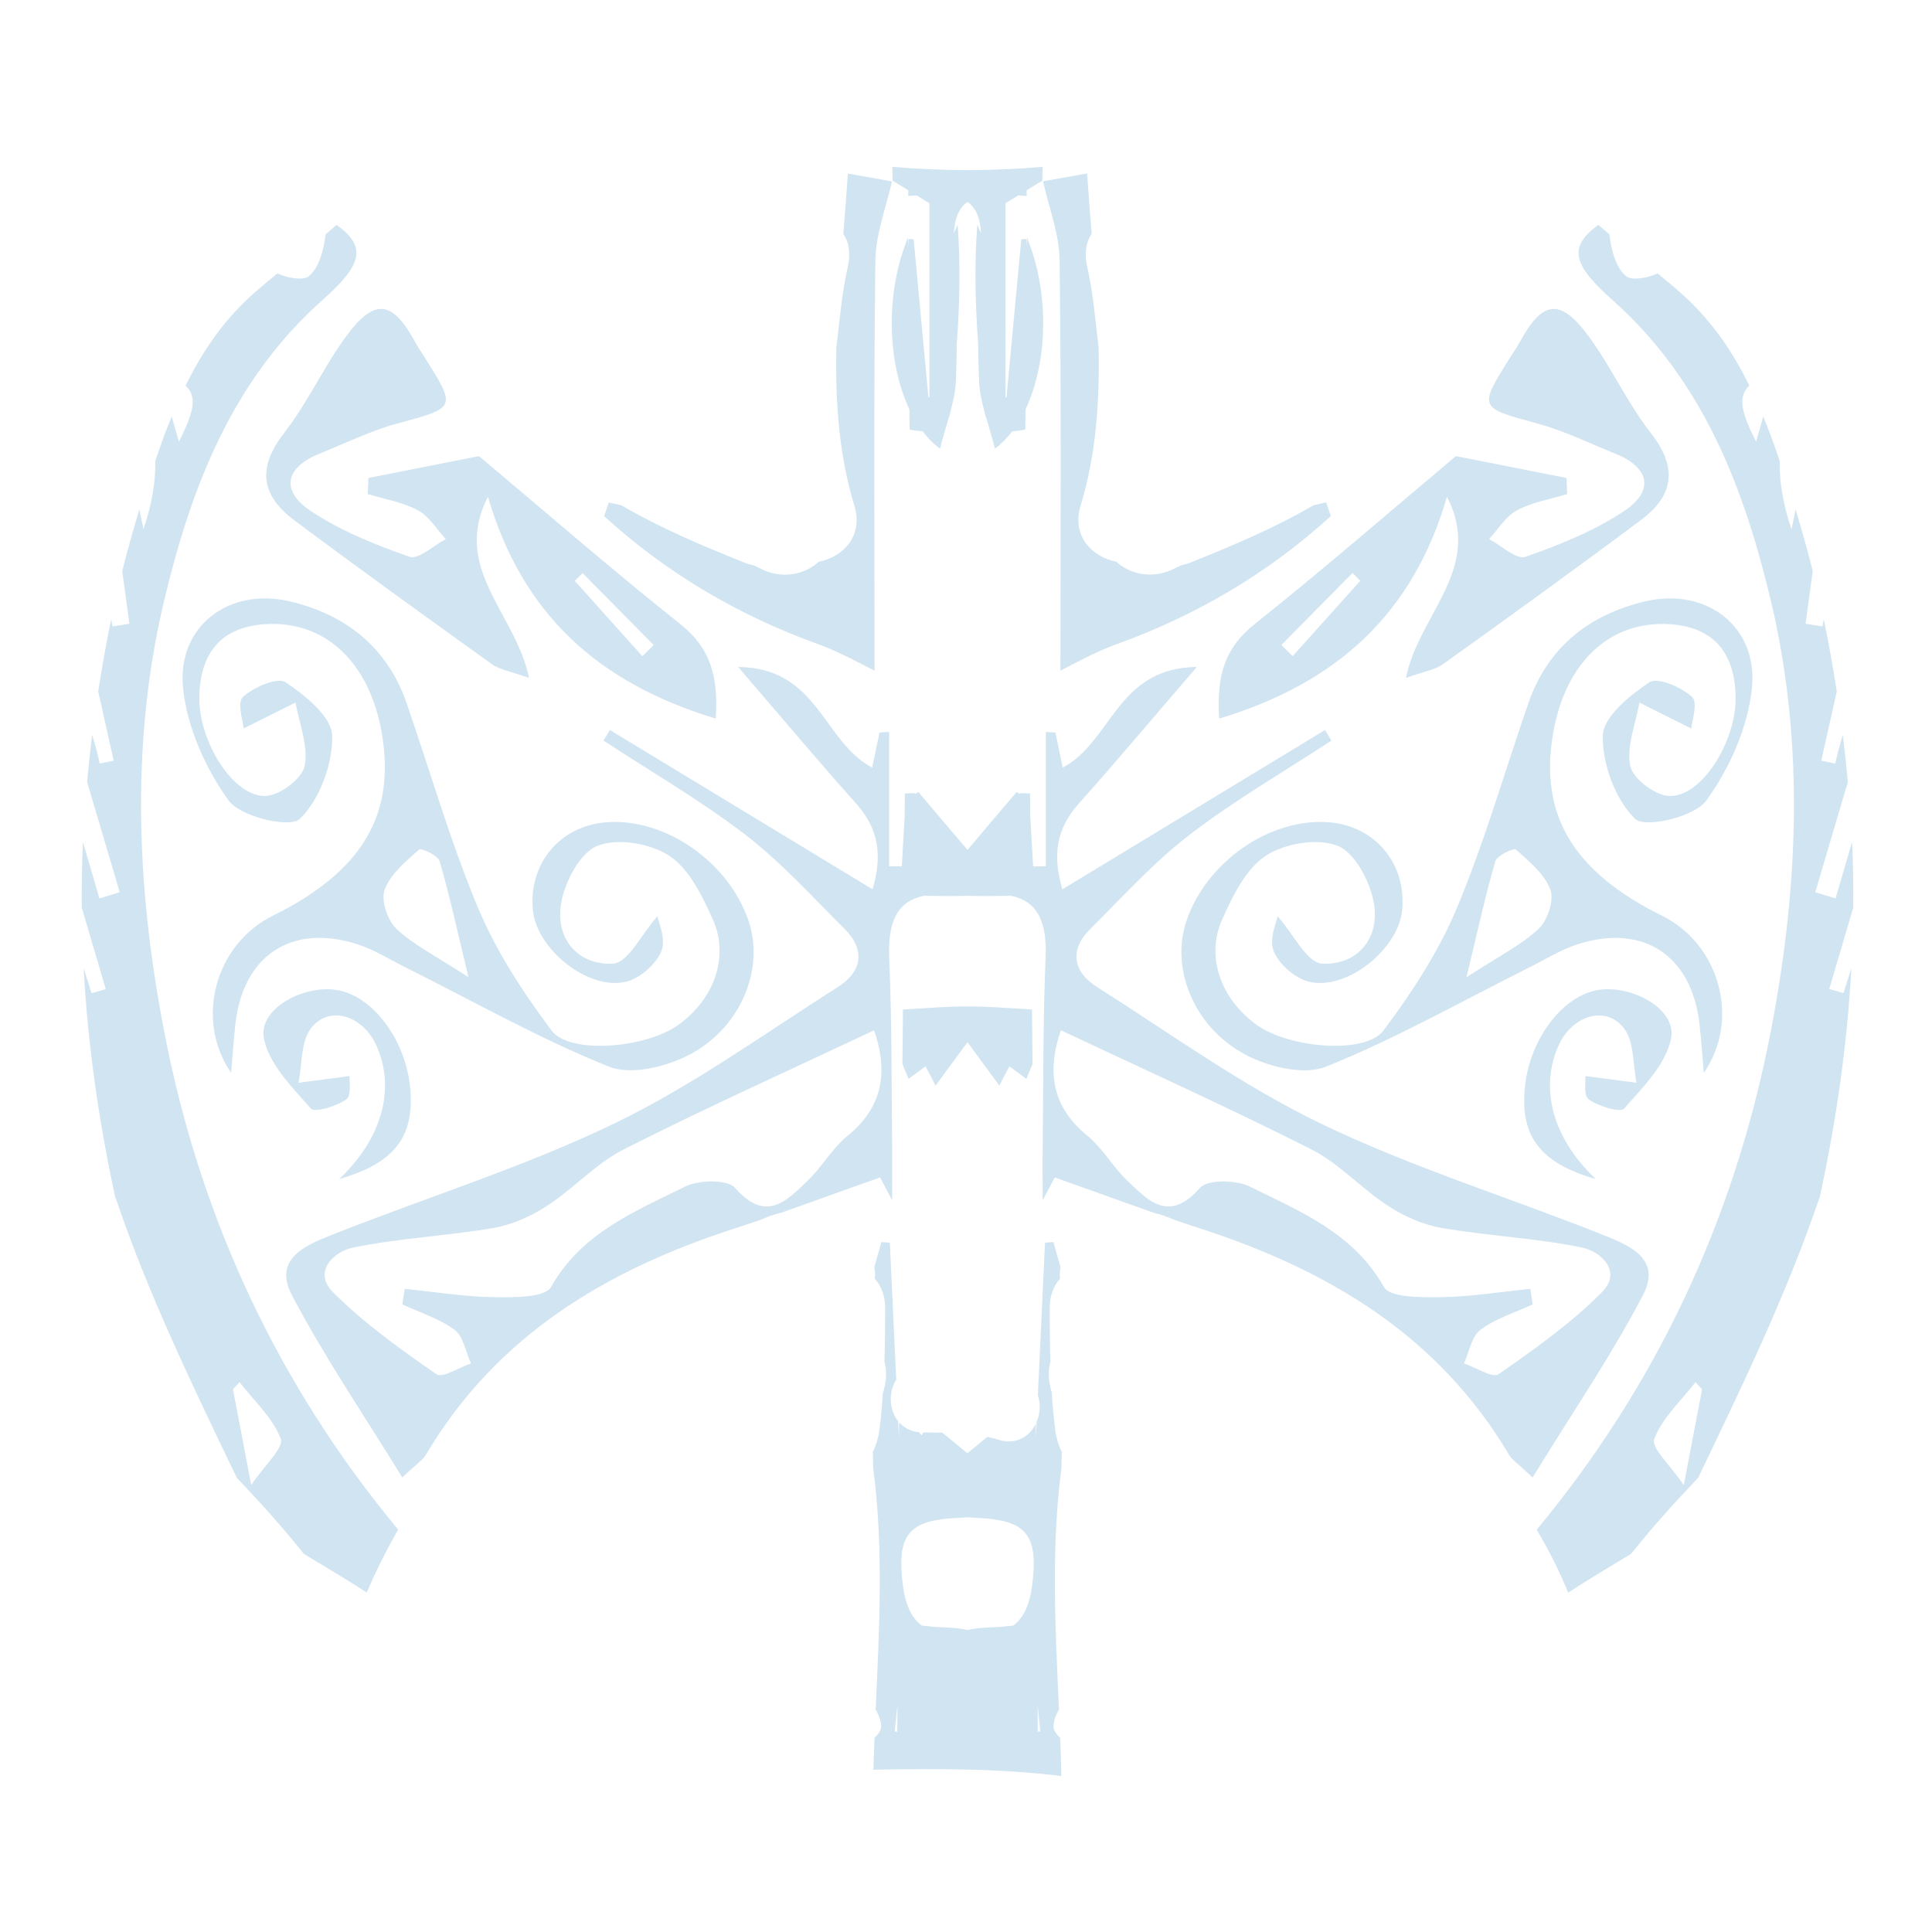 <?xml version="1.0" encoding="UTF-8"?>
<svg id="Layer_1" data-name="Layer 1" xmlns="http://www.w3.org/2000/svg" viewBox="0 0 382 380">
  <defs>
    <style>
      .cls-1 {
        fill: #d1e4f2;
      }
    </style>
  </defs>
  <path class="cls-1" d="m32.41,118.94c5.3-22.33,13.39-43.67,31.36-59.62,7.79-6.92,8.88-10.47,2.78-14.85-.72.63-1.44,1.25-2.17,1.86-.33,3.02-1.31,6.72-3.39,8.33-1.05.81-4.03.38-6.14-.6-1.38,1.13-2.76,2.26-4.11,3.44-6.3,5.46-10.59,11.71-14.04,18.75,2.32,2.19,1.68,5.1-1.32,11.09-.51-1.79-.98-3.42-1.43-4.98-.47,1.16-.94,2.33-1.39,3.52-.65,1.73-1.24,3.49-1.86,5.24.1,4.1-.67,8.64-2.33,13.52-.27-1.3-.54-2.6-.81-3.91-1.22,4.03-2.37,8.09-3.39,12.18.47,3.47.95,6.95,1.42,10.42-1.11.18-2.23.35-3.34.53l-.26-1.41c-.99,4.73-1.83,9.5-2.57,14.27,1.02,4.56,2.04,9.12,3.06,13.68-.92.19-1.84.38-2.77.57-.39-1.91-.91-3.79-1.49-5.66-.38,3.1-.71,6.21-.99,9.31,2.15,7.26,4.29,14.52,6.44,21.78-1.34.41-2.67.83-4.01,1.24-1.09-3.72-2.17-7.45-3.26-11.17-.19,4.33-.27,8.65-.24,12.96,1.58,5.38,3.17,10.75,4.75,16.13-.93.27-1.87.55-2.8.82l-1.57-4.96c.83,15.23,3,30.32,6.26,45.36.13.29.25.58.35.89,6.42,18.8,15.1,36.63,23.67,54.52,4.63,4.85,9.11,9.82,13.27,15.05,4.16,2.5,8.34,4.99,12.43,7.62,1.8-4.22,3.88-8.37,6.21-12.43-23.68-28.52-38.72-60.99-45.84-96.35-5.75-28.59-7.34-58.21-.48-87.12Zm14.95,154.33c2.85,3.69,6.58,7.04,8.15,11.21.66,1.76-3.21,5.23-5.83,9.13-1.58-8.28-2.6-13.61-3.62-18.93.44-.47.87-.94,1.31-1.41Z"/>
  <path class="cls-1" d="m136.55,208.42c10.27-5.59,14.59-17.17,11.45-26.38-3.97-11.65-16.45-20.32-28.05-19.47-9.2.67-15.46,8.14-14.59,17.4.72,7.65,10.91,15.93,18.41,14.14,2.75-.66,5.96-3.46,7-6.06.98-2.44-.63-5.91-.79-6.89-3.08,3.47-5.79,9.22-8.78,9.37-6.97.35-11.49-4.98-10.23-12.06.75-4.21,3.74-9.91,7.17-11.25,4-1.56,10.5-.48,14.22,2,3.95,2.63,6.53,7.96,8.6,12.61,3.31,7.45.17,15.8-6.88,20.84-6.35,4.55-21.4,5.9-25.03,1.07-5.62-7.49-10.89-15.58-14.5-24.17-5.53-13.19-9.47-27.04-14.17-40.59-3.85-11.1-12.15-17.53-23.14-20.09-12.06-2.81-22.31,5.01-21.04,17.21.8,7.72,4.43,15.84,9.01,22.18,2.34,3.23,12.12,5.52,14.07,3.63,3.94-3.82,6.51-10.82,6.4-16.45-.07-3.69-5.33-7.99-9.22-10.57-1.6-1.06-6.35.98-8.45,2.93-1.19,1.11.08,4.88.17,6.21,4.55-2.28,7.4-3.7,10.25-5.13.74,4.2,2.59,8.63,1.81,12.53-.5,2.49-4.8,5.75-7.58,5.93-6.4.42-13.39-10.66-13.25-19.56.14-9,4.6-13.89,13.13-14.4,11.75-.7,20.53,7.55,22.95,21.56,2.78,16.15-3.92,27.38-21.54,36.09-11.25,5.56-15.59,20.35-8.26,31.07.33-3.76.52-6.71.85-9.65,1.51-13.5,11.03-19.89,23.96-15.83,3.44,1.08,6.6,3.09,9.86,4.72,13.29,6.64,26.29,14.01,40.03,19.53,4.42,1.77,11.54.02,16.13-2.48Zm-58.16-24.77c-1.78-1.67-3.11-5.66-2.34-7.75,1.15-3.09,4.2-5.59,6.81-7.93.41-.36,3.73,1.16,4.06,2.3,1.97,6.73,3.46,13.59,5.71,22.94-6.44-4.19-10.83-6.36-14.25-9.56Z"/>
  <path class="cls-1" d="m56.16,85.64c-5.36,6.84-4.51,12.33,1.97,17.18,12.93,9.66,26.03,19.11,39.15,28.51,1.55,1.11,3.69,1.4,7.32,2.71-2.59-12.74-15.41-21.65-8.12-35.83,6.73,23.1,21.68,36.81,45.04,43.87.53-8.47-1.06-13.94-7.02-18.69-13.74-10.94-27.01-22.48-39.79-33.21-7.03,1.39-14.44,2.86-21.86,4.32-.05,1.06-.1,2.12-.14,3.18,3.34,1.02,6.92,1.6,9.94,3.22,2.21,1.19,3.69,3.75,5.5,5.69-2.43,1.26-5.41,4.11-7.19,3.49-6.76-2.35-13.6-5.12-19.53-9.06-5.92-3.93-5.16-8.54,1.76-11.33,5.08-2.05,10.07-4.51,15.32-5.94,11.71-3.18,11.79-3.02,5.41-13.17-.65-1.03-1.35-2.04-1.93-3.11-4.43-8.11-7.96-8.58-13.55-.97-4.48,6.09-7.63,13.19-12.29,19.13Zm59.02,27.66c4.69,4.75,9.38,9.49,14.07,14.24-.75.73-1.5,1.46-2.24,2.2-4.45-4.96-8.91-9.92-13.36-14.88.51-.52,1.03-1.04,1.54-1.55Z"/>
  <path class="cls-1" d="m172.92,132.57c0-25.86-.18-53.46.16-81.05.06-5.23,2.11-10.43,3.28-15.65-2.91-.52-5.82-1.04-8.72-1.56-.25,3.95-.57,7.94-.9,11.95,1.09,1.53,1.51,3.81.87,6.6-1.18,5.14-1.58,10.47-2.24,15.84-.22,10.69.49,21.25,3.56,31.29,1.83,6-2.27,10.16-7.05,11.08-2.75,2.54-7.12,3.41-11.04,1.58-.6-.28-1.2-.57-1.8-.86-.58-.11-1.18-.28-1.8-.53-8.35-3.35-16.67-6.84-24.37-11.35-.83-.19-1.66-.38-2.49-.56-.31.9-.62,1.8-.93,2.7,12.35,11.27,26.5,19.61,42.35,25.33,4.51,1.63,8.72,4.07,11.11,5.21Z"/>
  <path class="cls-1" d="m179.58,37.62c0,.38,0,.75,0,1.13.52-.04,1.08-.07,1.66-.11.92.57,1.8,1.1,2.53,1.55v38.38c-.07,0-.13,0-.2.01-.97-10.42-1.95-20.85-2.92-31.27-.33-.02-.66-.04-.99-.05,0,.51,0,1.02,0,1.53-.04-.61-.09-1.22-.13-1.82-4.56,11.05-4.07,24.78.28,33.97.02,1.31.01,2.62.04,3.93,0,.15,1.28.28,2.58.41,1.03,1.34,2.17,2.51,3.43,3.43.57-2.3,1.27-4.46,1.86-6.55.08-.17.14-.35.16-.53,0-.03,0-.05,0-.08.57-2.07,1.02-4.09,1.11-6.12.11-2.54.17-5.09.2-7.64.56-7.74.74-15.51.16-23.33-.27.56-.51,1.12-.75,1.68.15-2.86.91-4.95,2.69-6.22,1.78,1.27,2.54,3.36,2.69,6.22-.24-.56-.48-1.12-.75-1.68-.58,7.82-.4,15.59.16,23.33.03,2.55.09,5.1.2,7.64.09,2.03.54,4.05,1.11,6.12,0,.03,0,.05,0,.08.02.18.08.36.16.53.6,2.09,1.29,4.25,1.86,6.55,1.26-.92,2.4-2.08,3.43-3.43,1.29-.13,2.57-.26,2.58-.41.02-1.31.02-2.62.04-3.93,4.35-9.2,4.84-22.92.28-33.97-.04.61-.09,1.22-.13,1.82,0-.51,0-1.02,0-1.53-.33.02-.66.04-.99.05-.97,10.42-1.95,20.85-2.92,31.27-.07,0-.13,0-.2-.01v-38.38c.73-.45,1.6-.99,2.53-1.55.58.04,1.14.07,1.66.11,0-.38,0-.75,0-1.13,1-.62,2.04-1.25,3.09-1.9.02-.91.03-1.82.05-2.73-4.95.43-9.9.64-14.85.65-4.95-.02-9.91-.22-14.85-.65.01.91.03,1.82.05,2.73,1.05.65,2.08,1.28,3.09,1.9Z"/>
  <path class="cls-1" d="m67.05,233.13c11.06-3.18,14.81-8.42,14.09-17.65-.76-9.77-7.5-18.78-14.79-19.78-6.68-.91-15.2,3.89-14.19,9.49.92,5.11,5.57,9.76,9.29,13.97.79.89,5.11-.42,7.03-1.8,1.07-.77.55-3.76.64-4.6-4.17.55-7.14.94-10.1,1.32.73-3.62.43-8.03,2.42-10.7,3.55-4.75,10.33-2.65,13.01,3.39,3.7,8.32,1.29,18.17-7.4,26.36Z"/>
  <path class="cls-1" d="m184.98,214.65c3.05-4.15,4.78-6.51,6.31-8.59,1.53,2.09,3.26,4.44,6.31,8.59.67-1.39,1.35-2.64,1.98-3.81,1.08.8,2.18,1.61,3.36,2.48.42-1.03.82-2,1.21-2.95-.03-3.59-.07-7.18-.1-10.77-4.7-.29-8.82-.61-12.76-.61-3.95,0-8.06.32-12.76.61-.03,3.59-.07,7.18-.1,10.77.39.96.79,1.93,1.21,2.95,1.18-.87,2.27-1.68,3.35-2.48.64,1.17,1.32,2.42,1.98,3.81Z"/>
  <path class="cls-1" d="m208,275.48c-.73-2.35-.83-4.41-.31-6.22-.11-3.54-.14-7.09-.14-10.65,0-2.44.79-4.37,2.04-5.8-.08-.8-.04-1.56.1-2.27-.49-1.74-.95-3.36-1.41-4.98l-1.66.16c-.47,9.98-.93,19.99-1.41,30.15.59,1.7.46,3.63-.25,5.28-.05,1.06-.1,2.11-.15,3.18,0-.94-.02-1.87-.02-2.81-1.24,2.5-3.86,4.21-7.34,3.15-.74-.23-1.48-.41-2.23-.57-1.3,1.06-2.6,2.13-3.94,3.23-1.69-1.39-3.34-2.74-4.98-4.08-1.25-.02-2.49-.02-3.74-.02-.11.19-.21.38-.32.58-.17-.2-.35-.41-.52-.62-1.71-.18-3.02-.92-3.95-1.97,0,1.04-.02,2.07-.03,3.11-.05-1.12-.1-2.22-.16-3.33-1.81-2.26-1.94-5.77-.38-8.21-.43-9.11-.85-18.1-1.26-27.07l-1.66-.16c-.46,1.62-.92,3.24-1.41,4.98.15.71.19,1.47.1,2.27,1.25,1.43,2.04,3.36,2.04,5.8,0,3.56-.03,7.1-.14,10.65.53,1.82.42,3.88-.31,6.22-.17,2.48-.38,4.95-.71,7.42-.2,1.49-.64,2.89-1.27,4.16.03,1.08.05,2.17.07,3.26,2.09,15.84,1.2,31.74.49,47.67.64,1.15,1.09,2.31,1.08,3.45,0,.62-.55,1.41-1.32,2.18-.08,2.09-.15,4.19-.21,6.28,12.4-.21,24.79-.27,37.11,1.25,0-.4.02-.79.03-1.19-.05-2.12-.13-4.23-.21-6.34-.77-.77-1.32-1.56-1.32-2.18,0-1.14.44-2.3,1.08-3.45-.71-15.93-1.6-31.84.49-47.67.02-1.09.04-2.17.07-3.26-.63-1.26-1.07-2.67-1.27-4.16-.33-2.47-.54-4.95-.71-7.42Zm-30.59,66.92l-.5-.05c.18-1.75.35-3.5.53-5.25,0,1.77-.02,3.54-.03,5.31Zm26.64-28.72c-.48,3.62-1.7,6.24-3.72,7.74-.32.03-.63.05-.97.09-2.68.35-5.47.14-8.06.78-2.59-.64-5.38-.43-8.06-.78-.34-.04-.65-.06-.97-.09-2.02-1.5-3.24-4.12-3.72-7.74-1.31-9.82.89-12.87,9.56-13.49,1.06-.08,2.13-.12,3.19-.19,1.06.06,2.13.11,3.19.19,8.67.62,10.87,3.67,9.56,13.49Zm1.14,28.72c0-1.77-.02-3.54-.03-5.31.18,1.75.35,3.5.53,5.25l-.5.05Z"/>
  <path class="cls-1" d="m366.19,166.47c-1.09,3.72-2.17,7.45-3.26,11.17-1.33-.41-2.67-.82-4.01-1.24,2.15-7.26,4.29-14.52,6.44-21.78-.28-3.1-.61-6.21-.99-9.31-.58,1.87-1.1,3.75-1.49,5.66-.92-.19-1.84-.38-2.77-.57,1.02-4.56,2.04-9.12,3.06-13.68-.74-4.78-1.58-9.54-2.57-14.27l-.26,1.41c-1.11-.18-2.23-.35-3.34-.53.47-3.47.95-6.95,1.42-10.42-1.02-4.1-2.17-8.15-3.39-12.18-.27,1.31-.54,2.61-.81,3.91-1.66-4.88-2.43-9.42-2.33-13.52-.61-1.75-1.2-3.51-1.86-5.24-.45-1.2-.92-2.36-1.39-3.52-.45,1.56-.92,3.19-1.43,4.98-3-5.99-3.64-8.9-1.32-11.09-3.45-7.03-7.75-13.29-14.04-18.75-1.35-1.17-2.73-2.31-4.11-3.44-2.1.98-5.09,1.41-6.14.6-2.09-1.62-3.06-5.31-3.39-8.33-.73-.61-1.45-1.23-2.17-1.86-6.1,4.38-5.01,7.94,2.78,14.85,17.97,15.96,26.06,37.3,31.36,59.62,6.86,28.9,5.28,58.53-.48,87.12-7.12,35.37-22.17,67.85-45.86,96.38,2.35,3.94,4.44,8.08,6.22,12.44,4.1-2.64,8.27-5.15,12.45-7.66,4.16-5.22,8.64-10.2,13.27-15.05,8.56-17.89,17.24-35.72,23.67-54.52.11-.31.23-.6.35-.89,3.26-15.04,5.43-30.13,6.26-45.36l-1.57,4.96c-.93-.27-1.87-.55-2.8-.82,1.58-5.38,3.16-10.75,4.75-16.13.03-4.31-.04-8.63-.24-12.96Zm-33.27,127.16c-2.63-3.91-6.5-7.37-5.83-9.13,1.57-4.17,5.29-7.53,8.14-11.21.43.47.87.94,1.31,1.41-1.02,5.33-2.04,10.66-3.62,18.93Z"/>
  <path class="cls-1" d="m316.31,243.9c-18.41-7.29-37.46-13.21-55.24-21.79-15.47-7.47-29.62-17.73-44.2-26.99-4.72-3-5.49-7.28-1.28-11.46,6.4-6.37,12.52-13.16,19.64-18.63,8.87-6.81,18.64-12.45,28.02-18.6-.42-.7-.84-1.39-1.26-2.09-17.09,10.36-34.18,20.72-51.93,31.49-1.98-6.65-1.23-11.94,3.2-16.9,7.41-8.29,14.55-16.82,23.38-27.06-15.87.17-16.77,14.77-26.51,19.89-.57-2.7-1.01-4.82-1.45-6.93-.63-.04-1.27-.07-1.9-.11v26.56l-2.51.02c-.19-3.33-.38-6.65-.57-9.98-.01-1.48-.03-2.96-.04-4.44-.64-.02-1.28-.05-1.92-.07-.04.06-.08.11-.12.17-.21-.12-.41-.25-.62-.37-3.15,3.71-6.32,7.44-9.71,11.42-3.38-3.98-6.55-7.71-9.71-11.42-.21.12-.41.25-.62.37-.04-.06-.08-.11-.12-.17-.64.02-1.28.05-1.92.07-.01,1.48-.03,2.96-.04,4.44-.19,3.33-.38,6.65-.57,9.98l-2.51-.02v-26.56c-.63.04-1.27.07-1.9.11-.44,2.11-.89,4.22-1.45,6.93-9.75-5.12-10.65-19.72-26.51-19.89,8.83,10.25,15.98,18.77,23.38,27.06,4.43,4.96,5.18,10.25,3.2,16.9-17.76-10.77-34.84-21.13-51.93-31.49-.42.7-.84,1.39-1.26,2.09,9.38,6.15,19.15,11.79,28.02,18.6,7.12,5.46,13.24,12.26,19.64,18.63,4.2,4.18,3.43,8.46-1.28,11.46-14.58,9.26-28.73,19.52-44.2,26.99-17.77,8.58-36.82,14.51-55.24,21.79-5.35,2.12-12.46,4.7-8.55,12.18,6.28,12.01,13.98,23.27,21.82,36.04,2.97-2.81,4.07-3.47,4.64-4.45,14.04-23.72,35.9-36.66,61.31-44.86,1.69-.54,3.37-1.12,5.05-1.69,1.21-.55,2.49-1,3.84-1.32,6.32-2.21,12.73-4.57,19.63-7-.18-.35.7,1.32,2.39,4.52,0-4.52.03-7.5,0-10.48-.15-12.49-.05-24.99-.58-37.47-.29-6.94,1.46-11.18,6.9-12.26,3,.06,5.81.09,8.56,0,2.74.09,5.56.06,8.56,0,5.44,1.08,7.19,5.32,6.9,12.26-.53,12.47-.43,24.98-.58,37.47-.04,2.98,0,5.96,0,10.48,1.69-3.2,2.58-4.87,2.39-4.52,6.89,2.43,13.31,4.79,19.63,7,1.35.32,2.63.77,3.84,1.32,1.68.57,3.36,1.15,5.05,1.69,25.41,8.21,47.28,21.14,61.32,44.86.58.97,1.67,1.64,4.64,4.45,7.83-12.77,15.54-24.03,21.82-36.04,3.91-7.48-3.2-10.06-8.55-12.18Zm-148.7-19.36c-3.02,2.46-5.02,6.11-7.86,8.84-4.23,4.07-8.3,8.47-14.39,1.51-1.53-1.75-7.2-1.63-9.93-.27-9.92,4.93-20.41,9.12-26.46,19.82-1.22,2.16-7.4,2.09-11.28,2.03-5.9-.08-11.79-1.05-17.68-1.64-.15,1.03-.3,2.06-.45,3.08,3.48,1.62,7.3,2.78,10.31,5.02,1.76,1.31,2.21,4.37,3.26,6.64-2.34.79-5.64,2.97-6.85,2.13-7.14-4.95-14.32-10.08-20.43-16.2-4.08-4.09.21-8.06,3.95-8.83,9.11-1.87,18.5-2.29,27.68-3.86,3.68-.63,7.42-2.28,10.58-4.32,5.3-3.43,9.71-8.42,15.26-11.23,16.19-8.2,32.75-15.65,49.51-23.55,2.44,7.14,2.47,14.58-5.22,20.84Zm149.13,30.96c-6.11,6.12-13.29,11.25-20.43,16.2-1.21.84-4.51-1.34-6.85-2.13,1.04-2.27,1.5-5.32,3.26-6.64,3.01-2.25,6.83-3.41,10.31-5.02-.15-1.03-.3-2.06-.45-3.08-5.89.59-11.78,1.56-17.68,1.64-3.88.05-10.06.13-11.28-2.03-6.05-10.7-16.54-14.89-26.46-19.82-2.73-1.35-8.4-1.48-9.93.27-6.09,6.96-10.15,2.56-14.39-1.51-2.84-2.72-4.84-6.38-7.86-8.84-7.69-6.26-7.66-13.7-5.22-20.84,16.75,7.9,33.32,15.35,49.51,23.55,5.55,2.81,9.97,7.8,15.26,11.23,3.16,2.05,6.9,3.69,10.58,4.32,9.18,1.57,18.58,1.99,27.68,3.86,3.73.77,8.03,4.74,3.95,8.83Z"/>
  <path class="cls-1" d="m334.41,144.03c.09-1.33,1.36-5.1.17-6.21-2.1-1.95-6.85-4-8.45-2.93-3.89,2.58-9.16,6.88-9.22,10.57-.1,5.63,2.46,12.63,6.4,16.45,1.95,1.89,11.74-.4,14.07-3.63,4.58-6.33,8.21-14.46,9.01-22.18,1.27-12.19-8.97-20.02-21.04-17.21-10.99,2.56-19.29,8.99-23.14,20.09-4.7,13.54-8.64,27.4-14.17,40.59-3.6,8.59-8.87,16.68-14.49,24.17-3.63,4.83-18.67,3.48-25.03-1.07-7.05-5.04-10.19-13.39-6.88-20.84,2.06-4.65,4.65-9.98,8.6-12.61,3.72-2.48,10.21-3.56,14.22-2,3.42,1.33,6.41,7.04,7.17,11.25,1.27,7.08-3.26,12.41-10.23,12.06-2.99-.15-5.7-5.9-8.78-9.37-.15.98-1.76,4.45-.79,6.89,1.04,2.6,4.25,5.4,7,6.06,7.5,1.79,17.68-6.48,18.41-14.14.87-9.26-5.39-16.73-14.59-17.4-11.6-.85-24.08,7.82-28.05,19.47-3.14,9.21,1.19,20.78,11.45,26.38,4.6,2.5,11.71,4.26,16.13,2.48,13.74-5.52,26.74-12.89,40.03-19.53,3.26-1.63,6.42-3.64,9.86-4.72,12.93-4.06,22.44,2.33,23.96,15.83.33,2.94.53,5.89.86,9.65,7.33-10.72,2.99-25.5-8.26-31.07-17.61-8.71-24.32-19.95-21.54-36.09,2.42-14.01,11.19-22.26,22.95-21.56,8.53.51,12.99,5.4,13.13,14.4.14,8.9-6.85,19.98-13.25,19.56-2.78-.18-7.08-3.44-7.58-5.93-.78-3.9,1.07-8.33,1.81-12.53,2.85,1.43,5.71,2.86,10.25,5.13Zm-27.86,31.87c.77,2.09-.56,6.08-2.34,7.75-3.41,3.21-7.81,5.37-14.25,9.56,2.26-9.35,3.74-16.21,5.71-22.94.33-1.13,3.65-2.66,4.06-2.3,2.61,2.34,5.67,4.83,6.81,7.93Z"/>
  <path class="cls-1" d="m299.93,100.9c3.02-1.62,6.6-2.19,9.94-3.22-.05-1.06-.1-2.12-.14-3.18-7.41-1.47-14.83-2.93-21.86-4.32-12.78,10.73-26.05,22.26-39.79,33.21-5.96,4.75-7.56,10.23-7.02,18.69,23.37-7.06,38.32-20.78,45.04-43.87,7.3,14.18-5.52,23.08-8.12,35.83,3.63-1.31,5.77-1.6,7.32-2.71,13.12-9.4,26.22-18.85,39.15-28.51,6.48-4.84,7.33-10.34,1.97-17.18-4.65-5.94-7.81-13.03-12.29-19.13-5.59-7.61-9.12-7.14-13.55.97-.58,1.07-1.28,2.07-1.93,3.11-6.38,10.15-6.29,9.99,5.41,13.17,5.26,1.43,10.24,3.89,15.32,5.94,6.91,2.79,7.67,7.4,1.76,11.33-5.93,3.94-12.77,6.71-19.53,9.06-1.78.62-4.76-2.23-7.19-3.49,1.8-1.95,3.28-4.51,5.5-5.69Zm-44.34,28.83c-.75-.73-1.5-1.46-2.24-2.2,4.69-4.75,9.38-9.49,14.07-14.24.51.52,1.02,1.04,1.54,1.55-4.45,4.96-8.91,9.92-13.36,14.88Z"/>
  <path class="cls-1" d="m209.68,132.57c2.39-1.14,6.6-3.58,11.11-5.21,15.85-5.72,30-14.06,42.35-25.33-.31-.9-.62-1.8-.93-2.7-.83.19-1.66.38-2.49.56-7.7,4.51-16.02,8-24.37,11.35-.62.25-1.22.42-1.8.53-.6.28-1.2.58-1.8.86-3.92,1.83-8.29.96-11.04-1.58-4.78-.92-8.88-5.08-7.05-11.08,3.07-10.04,3.78-20.59,3.56-31.29-.66-5.37-1.06-10.7-2.24-15.84-.64-2.79-.21-5.07.87-6.6-.33-4.01-.65-7.99-.9-11.95-2.91.52-5.81,1.04-8.72,1.56,1.17,5.22,3.22,10.42,3.28,15.65.34,27.59.16,55.19.16,81.05Z"/>
  <path class="cls-1" d="m314.11,217.36c1.92,1.38,6.24,2.69,7.03,1.8,3.73-4.21,8.37-8.86,9.29-13.97,1.01-5.6-7.51-10.4-14.19-9.49-7.29.99-14.03,10.01-14.79,19.78-.72,9.23,3.03,14.46,14.09,17.65-8.69-8.19-11.1-18.04-7.4-26.36,2.68-6.03,9.46-8.13,13.01-3.39,2,2.68,1.69,7.08,2.42,10.7-2.97-.39-5.93-.78-10.1-1.32.08.85-.43,3.83.64,4.6Z"/>
</svg>